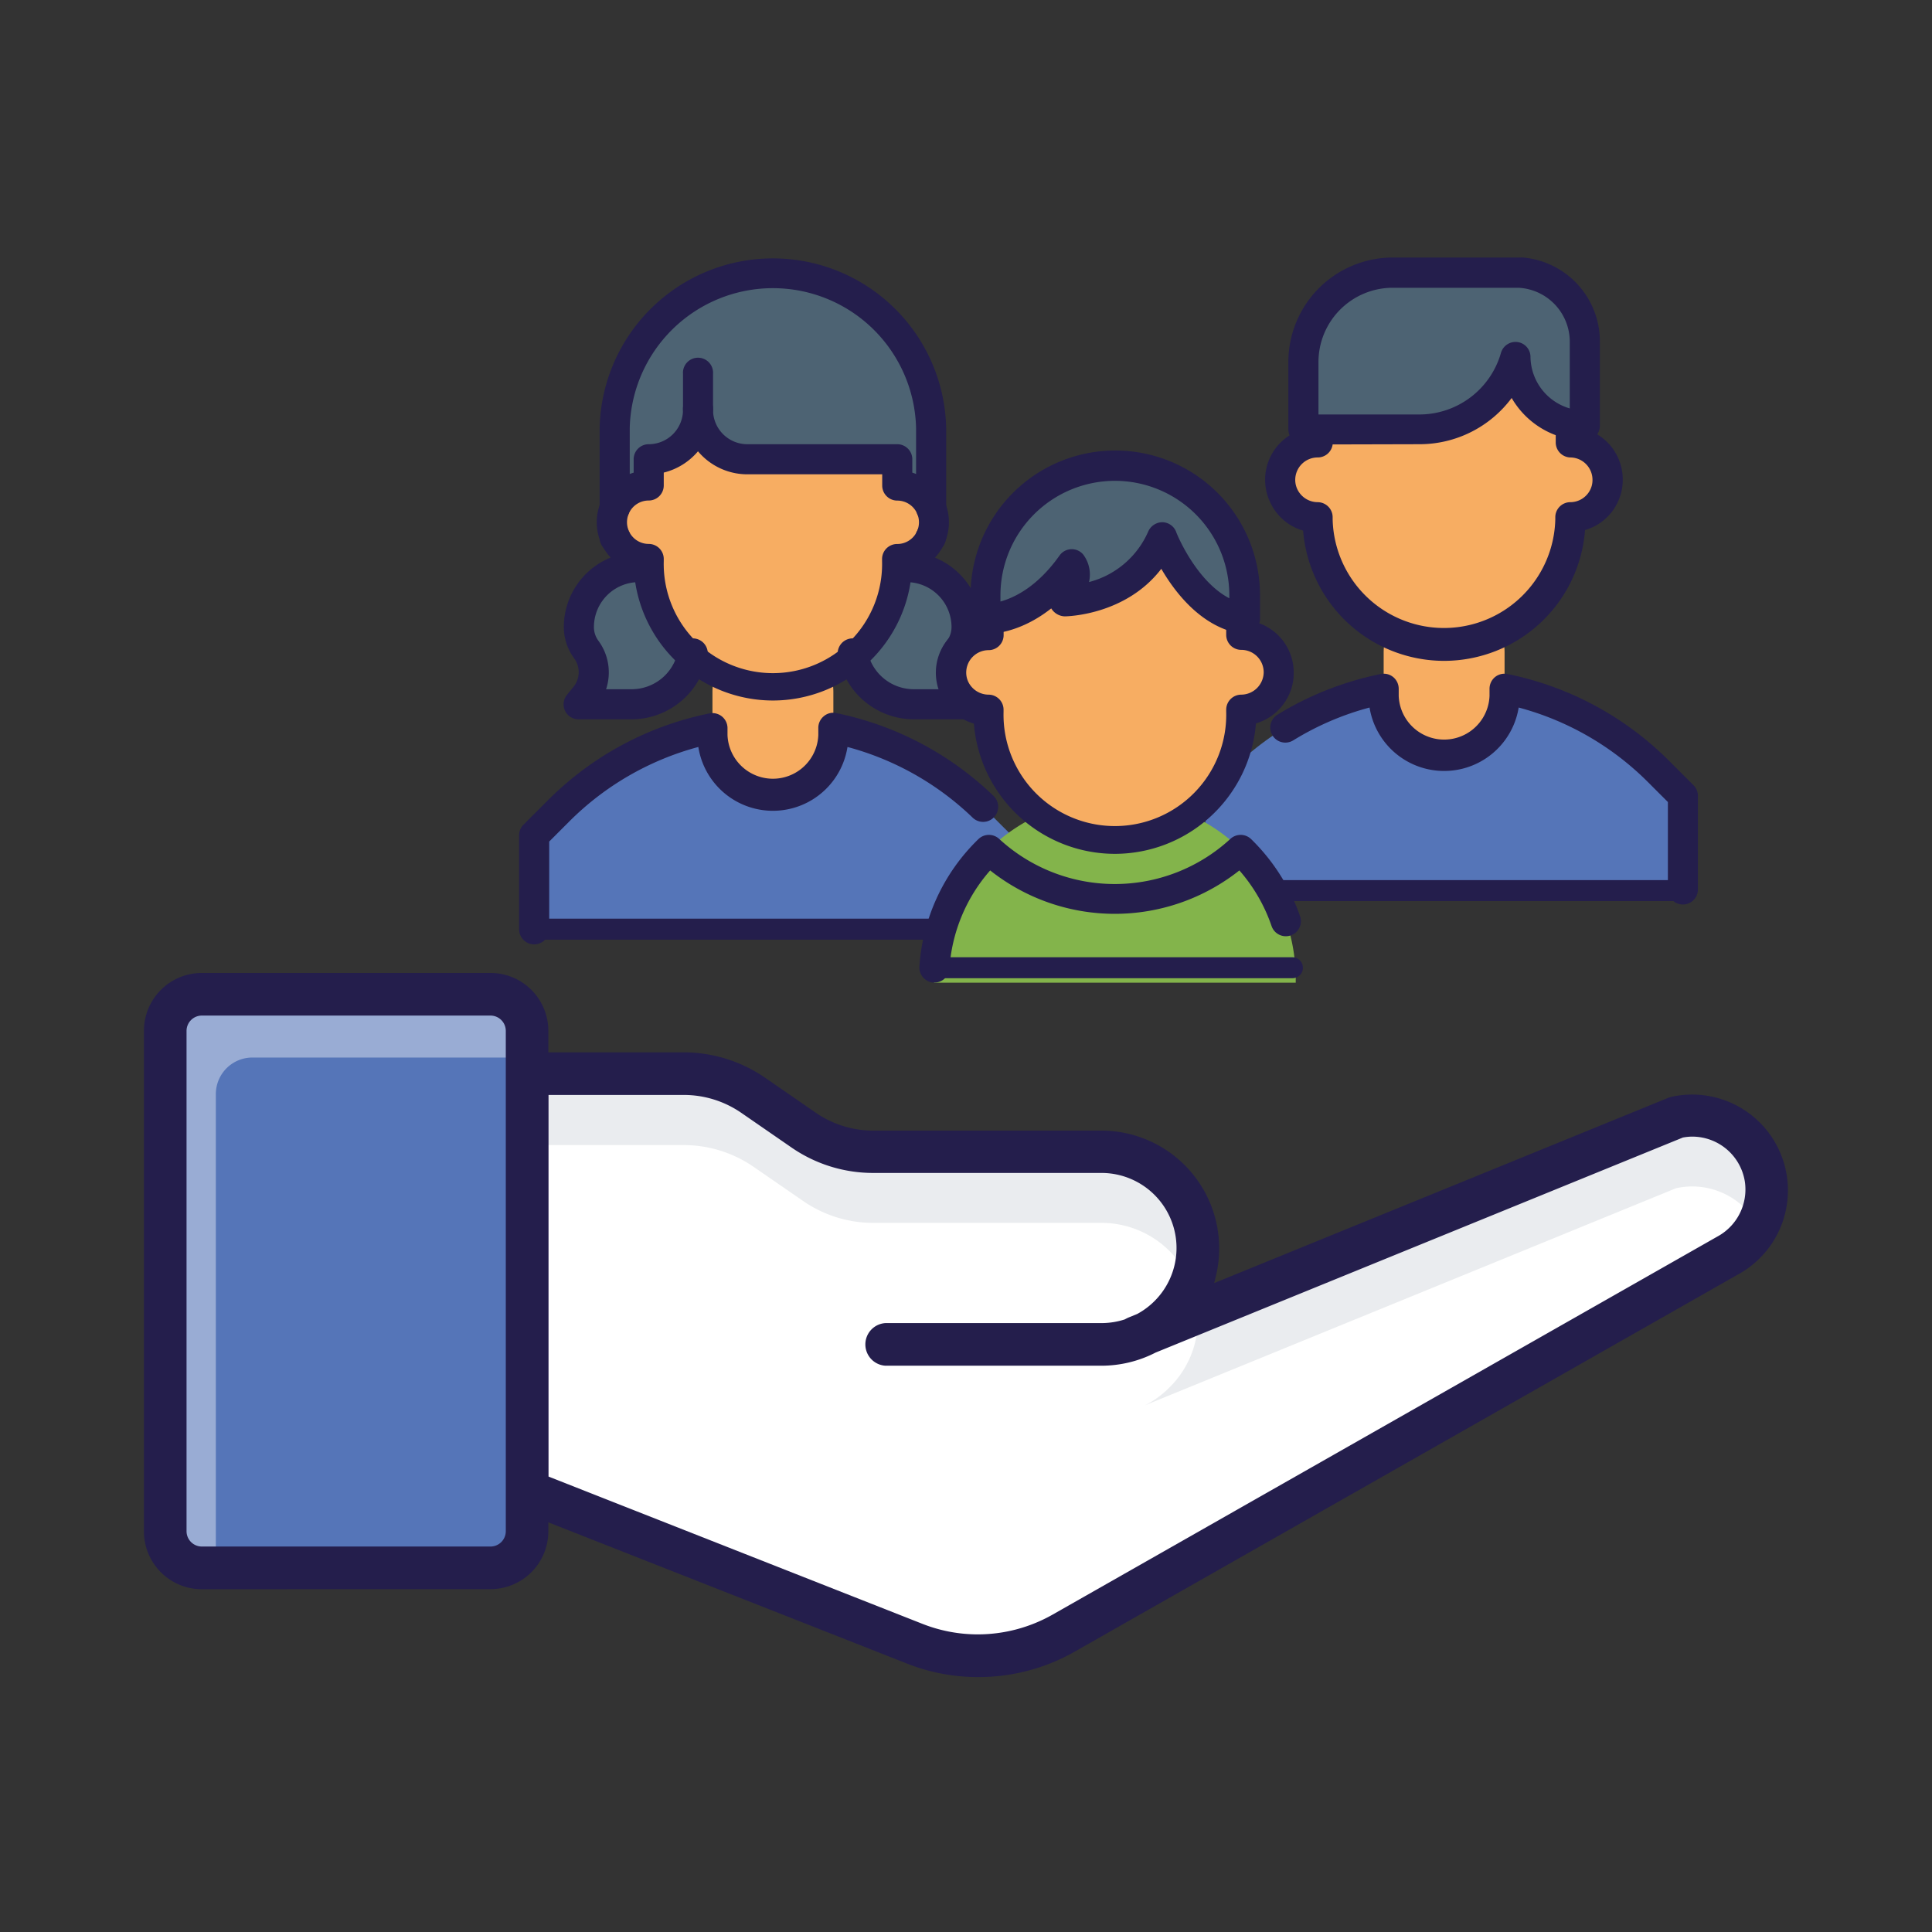 <svg xmlns="http://www.w3.org/2000/svg" viewBox="0 0 267 267"><rect x="0" y="0" width="267" height="267" fill="#333333" stroke="none"/><defs><style>.cls-1{fill:#fff;}.cls-2{opacity:0.1;}.cls-3{fill:#284057;}.cls-4{fill:#241e4c;}.cls-5{fill:#5575b8;}.cls-6{opacity:0.4;}.cls-7{fill:#f7ad62;}.cls-8{fill:#4d6373;}.cls-9{fill:none;stroke:#241e4c;stroke-linecap:round;stroke-miterlimit:10;stroke-width:2.9px;}.cls-10{fill:#83b44b;}</style></defs><g id="Слой_4" data-name="Слой 4"><path class="cls-1" d="M157.08,184.81l74.56-30.42a10.28,10.28,0,0,1,12.41,8.48h0a10.27,10.27,0,0,1-5.25,10.59L147,225.69a23.9,23.9,0,0,1-20.57,1.46l-53.55-21.1V148.37H94.48a17.05,17.05,0,0,1,9.67,3l6.87,4.75a17.07,17.07,0,0,0,9.68,3h31.52a13.33,13.33,0,0,1,13.32,13.32h0a13.33,13.33,0,0,1-13.32,13.33H122.37"/><path class="cls-1" d="M158.24,184.35a12.8,12.8,0,0,1-6,1.45H122.38l34.69-1Z"/><g class="cls-2"><path class="cls-3" d="M152.23,169H120.7a17,17,0,0,1-9.67-3l-6.89-4.75a17,17,0,0,0-9.65-3H72.83v-9.84H94.49a17,17,0,0,1,9.65,3l6.89,4.74a17,17,0,0,0,9.67,3h31.53a13.3,13.3,0,0,1,12.36,18.24A13.31,13.31,0,0,0,152.23,169Z"/></g><g class="cls-2"><path class="cls-3" d="M244.18,164.43a10,10,0,0,1-1.27,4.87,10.35,10.35,0,0,0-11.28-5.09l-73.39,30a12.9,12.9,0,0,0,3.38-2.47,13.1,13.1,0,0,0,3.92-9.39c0-.31,0-.63,0-.94l66.12-27a10.32,10.32,0,0,1,12.42,8.51A8.32,8.32,0,0,1,244.18,164.43Z"/></g><path class="cls-1" d="M157.07,184.82l1.17-.47a12.8,12.8,0,0,1-6,1.45H122.38Z"/><path class="cls-1" d="M165.51,181.38l-7.27,3a13.13,13.13,0,0,0,3.38-2.47,12.5,12.5,0,0,0,3-4.49A12.65,12.65,0,0,1,165.51,181.38Z"/><path class="cls-4" d="M135.16,231.77a26.69,26.69,0,0,1-9.85-1.88L71.75,208.8a3,3,0,0,1-1.87-2.75V148.37a3,3,0,0,1,3-2.94H94.48A19.89,19.89,0,0,1,105.82,149l6.88,4.75a14,14,0,0,0,8,2.5h31.51a16.28,16.28,0,0,1,16.28,16.26,16.08,16.08,0,0,1-.45,3.81l-.24,1,62.72-25.59a4.26,4.26,0,0,1,.47-.15,13.24,13.24,0,0,1,9.22,24.54l-91.8,52.2A26.89,26.89,0,0,1,135.16,231.77ZM75.78,204.05l51.69,20.36a20.87,20.87,0,0,0,7.68,1.46h0a21,21,0,0,0,10.35-2.75l91.84-52.23a7.4,7.4,0,0,0,3.8-7.57,7.36,7.36,0,0,0-7.23-6.24,6.79,6.79,0,0,0-1.35.13l-72.85,29.71a16.4,16.4,0,0,1-7.5,1.82H122.37a2.95,2.95,0,0,1,0-5.89h29.84a10.44,10.44,0,0,0,3.23-.51c.24-.13.38-.2.52-.26l1.2-.49a10.37,10.37,0,0,0-4.95-19.49H120.7a19.83,19.83,0,0,1-11.35-3.54l-6.88-4.75a14,14,0,0,0-8-2.49H75.78Z"/><rect class="cls-5" x="22.83" y="137.41" width="50.01" height="79.27" rx="5.06"/><g class="cls-6"><path class="cls-1" d="M72.83,142.45v3.7H34.89a5.05,5.05,0,0,0-5.06,5.06v65.45H27.9a5,5,0,0,1-5.06-5.06V142.45a5.06,5.06,0,0,1,5.06-5.06H67.77A5.05,5.05,0,0,1,72.83,142.45Z"/></g><path class="cls-4" d="M27.89,219.63a8,8,0,0,1-8-8V142.46a8,8,0,0,1,8-8H67.78a8,8,0,0,1,8,8v69.16a8,8,0,0,1-8,8Zm0-79.28a2.12,2.12,0,0,0-2.11,2.11v69.16a2.12,2.12,0,0,0,2.11,2.11H67.78a2.12,2.12,0,0,0,2.12-2.11V142.46a2.12,2.12,0,0,0-2.12-2.11Z"/><path class="cls-5" d="M229.2,106.6a41.89,41.89,0,0,0-59.24,0L166.58,110v13h66V110Z"/><path class="cls-7" d="M199.58,81.82a8.35,8.35,0,0,0-8.36,8.35v6a8.36,8.36,0,0,0,16.71,0v-6A8.35,8.35,0,0,0,199.58,81.82Z"/><path class="cls-8" d="M210,37.69v0H192.47A12.33,12.33,0,0,0,180.13,50v9.34h16.08a13.77,13.77,0,0,0,13.25-10A9.56,9.56,0,0,0,219,58.84V47.23A9.55,9.55,0,0,0,210,37.69Z"/><path class="cls-7" d="M221.69,68.56c.05-.09.09-.17.13-.26h0a5.31,5.31,0,0,0,.39-2A5.16,5.16,0,0,0,217,61.14V58.63a9.56,9.56,0,0,1-7.58-9.32,13.77,13.77,0,0,1-13.25,10h-14.1v1.8a5.16,5.16,0,0,0-5.17,5.17,5.31,5.31,0,0,0,.39,2c0,.09.09.17.13.26h0a5.16,5.16,0,0,0,4.65,2.92v.31a17.47,17.47,0,0,0,17.47,17.46h0A17.46,17.46,0,0,0,217,71.79v-.31a5.15,5.15,0,0,0,4.65-2.92Z"/><path class="cls-4" d="M180.13,61.42a2.08,2.08,0,0,1-2.08-2.08V50a14.44,14.44,0,0,1,14.42-14.41H210a2.61,2.61,0,0,1,.48,0A11.64,11.64,0,0,1,221.1,47.23V58.84a2.08,2.08,0,1,1-4.16,0V47.23a7.47,7.47,0,0,0-7.07-7.46l-.23,0H192.47A10.27,10.27,0,0,0,182.21,50v9.34A2.08,2.08,0,0,1,180.13,61.42Z"/><path class="cls-4" d="M199.58,91.33a19.57,19.57,0,0,1-19.49-18,7.21,7.21,0,0,1-4.5-3.81l-.17-.37A7.25,7.25,0,0,1,180,59.36v0a2.08,2.08,0,0,1,2.08-2.08h14.1a11.73,11.73,0,0,0,11.25-8.51,2.1,2.1,0,0,1,2.28-1.5,2.07,2.07,0,0,1,1.8,2,7.52,7.52,0,0,0,5.93,7.3,2.08,2.08,0,0,1,1.65,2v.73a7.27,7.27,0,0,1,5.17,7,7.14,7.14,0,0,1-.55,2.78s-.15.32-.16.36l0,0a7.18,7.18,0,0,1-4.5,3.81A19.56,19.56,0,0,1,199.58,91.33ZM184.17,61.42a2.08,2.08,0,0,1-2.06,1.8A3.1,3.1,0,0,0,179,66.31a3,3,0,0,0,.24,1.19,3.13,3.13,0,0,0,2.85,1.9,2.08,2.08,0,0,1,2.08,2.08v.31a15.39,15.39,0,0,0,30.77,0v-.31A2.08,2.08,0,0,1,217,69.4a3.08,3.08,0,0,0,2.78-1.74h0v0a3,3,0,0,0,.3-1.32A3.09,3.09,0,0,0,217,63.22,2.08,2.08,0,0,1,215,61.14v-1A11.76,11.76,0,0,1,208.91,55a15.87,15.87,0,0,1-12.7,6.39Zm37.52,7.14h0Z"/><path class="cls-4" d="M232.57,125A2.08,2.08,0,0,1,230.5,123V110.84l-2.77-2.77a39.7,39.7,0,0,0-17.85-10.29,10.44,10.44,0,0,1-20.61,0,39.29,39.29,0,0,0-10.55,4.54,2.08,2.08,0,0,1-2.18-3.55,43.91,43.91,0,0,1,14.27-5.62,2.06,2.06,0,0,1,1.73.42,2.1,2.1,0,0,1,.76,1.61v1a6.28,6.28,0,0,0,12.55,0v-1a2.1,2.1,0,0,1,.76-1.61,2.07,2.07,0,0,1,1.73-.42,43.84,43.84,0,0,1,22.33,12l3.38,3.38a2.07,2.07,0,0,1,.6,1.47v13A2.08,2.08,0,0,1,232.57,125Z"/><line class="cls-9" x1="159.99" y1="123.08" x2="232.38" y2="123.08"/><path class="cls-5" d="M136.43,112.08a41.87,41.87,0,0,0-59.23,0l-3.38,3.38v13h66v-13Z"/><path class="cls-7" d="M106.81,87.29a8.35,8.35,0,0,0-8.35,8.36v6a8.36,8.36,0,0,0,16.71,0v-6A8.36,8.36,0,0,0,106.81,87.29Z"/><path class="cls-7" d="M124,67.1V63.47h-20.7a6.82,6.82,0,0,1-6.82-6.81,6.8,6.8,0,0,1-6.81,6.81V67.1a5.08,5.08,0,1,0,0,10.16v.3a17.16,17.16,0,0,0,17.16,17.17h0A17.17,17.17,0,0,0,124,77.56v-.3a5.08,5.08,0,1,0,0-10.16Z"/><path class="cls-8" d="M89.65,67.1V63.47a6.8,6.8,0,0,0,6.81-6.81,6.82,6.82,0,0,0,6.82,6.81H124V67.1a5.09,5.09,0,0,1,4.7,3.13V59.17a21.87,21.87,0,0,0-21.87-21.86h0A21.86,21.86,0,0,0,85,59.17V70.23A5.09,5.09,0,0,1,89.65,67.1Z"/><path class="cls-8" d="M89.67,78.37H88.28A8.29,8.29,0,0,0,80,86.66a5.29,5.29,0,0,0,1,3.13,5.27,5.27,0,0,1-.14,6.43L80,97.33h7.27a8.63,8.63,0,0,0,8.41-6.7A17.14,17.14,0,0,1,89.67,78.37Z"/><path class="cls-8" d="M132.6,89.79a5.29,5.29,0,0,0,1-3.13,8.29,8.29,0,0,0-8.29-8.29H124a17.15,17.15,0,0,1-6,12.26,8.63,8.63,0,0,0,8.42,6.7h7.27l-.89-1.11A5.25,5.25,0,0,1,132.6,89.79Z"/><path class="cls-4" d="M106.82,96.81a19.28,19.28,0,0,1-19.2-17.76,7.16,7.16,0,0,1-.05-13.73V63.47a2.08,2.08,0,0,1,2.08-2.08,4.74,4.74,0,0,0,4.74-4.73,2.08,2.08,0,1,1,4.15,0,4.74,4.74,0,0,0,4.74,4.73H124a2.08,2.08,0,0,1,2.08,2.08v1.85A7.17,7.17,0,0,1,126,79.05,19.27,19.27,0,0,1,106.82,96.81ZM91.73,65.31V67.1a2.08,2.08,0,0,1-2.08,2.07,3,3,0,1,0,0,6,2.08,2.08,0,0,1,2.08,2.08v.3a15.09,15.09,0,1,0,30.17,0v-.3A2.08,2.08,0,0,1,124,75.18a3,3,0,1,0,0-6,2.08,2.08,0,0,1-2.08-2.07V65.55H103.28a8.92,8.92,0,0,1-6.82-3.18A9,9,0,0,1,91.73,65.31Z"/><path class="cls-4" d="M85.07,76.47a2.19,2.19,0,0,1-2.2-2.08,2.23,2.23,0,0,1,1.67-2.17,2,2,0,0,1,2.33,1.11l-1.81.76,1.86-.66a2.17,2.17,0,0,1-.1,2A2.09,2.09,0,0,1,85.07,76.47Z"/><path class="cls-4" d="M128.68,72.31a2.08,2.08,0,0,1-2.08-2.08V59.17a19.79,19.79,0,0,0-39.57,0V70.23a2.08,2.08,0,0,1-4.16,0V59.17a23.95,23.95,0,0,1,47.89,0V70.23A2.08,2.08,0,0,1,128.68,72.31Z"/><path class="cls-4" d="M128.68,76.47a2.19,2.19,0,0,1-1.83-1,2.11,2.11,0,0,1-.16-2l.07-.13a2.08,2.08,0,0,1,4,.8A2.32,2.32,0,0,1,128.68,76.47Z"/><path class="cls-4" d="M96.46,58.73a2.07,2.07,0,0,1-2.07-2.07v-5a2.08,2.08,0,1,1,4.15,0v5A2.08,2.08,0,0,1,96.46,58.73Z"/><path class="cls-4" d="M87.27,99.41H80A2.07,2.07,0,0,1,78.38,96l.9-1.11a3.21,3.21,0,0,0,.07-3.9,7.34,7.34,0,0,1-1.43-4.36A10.38,10.38,0,0,1,88.29,76.29a2.08,2.08,0,0,1,0,4.16,6.21,6.21,0,0,0-6.21,6.21,3.15,3.15,0,0,0,.62,1.89,7.38,7.38,0,0,1,1.06,6.7h3.51a6.53,6.53,0,0,0,6.39-5.09,2.08,2.08,0,1,1,4,.93A10.66,10.66,0,0,1,87.27,99.41Z"/><path class="cls-4" d="M133.63,99.41h-7.27a10.66,10.66,0,0,1-10.44-8.32,2.08,2.08,0,1,1,4-.93,6.53,6.53,0,0,0,6.39,5.09h3.51a7.38,7.38,0,0,1,1.06-6.7,3.21,3.21,0,0,0,.62-1.89,6.22,6.22,0,0,0-6.21-6.21,2.08,2.08,0,0,1,0-4.16,10.38,10.38,0,0,1,10.37,10.37A7.46,7.46,0,0,1,134.28,91a3.2,3.2,0,0,0,.08,3.9l.89,1.11a2.08,2.08,0,0,1-1.62,3.38Z"/><path class="cls-4" d="M73.82,130.51a2.08,2.08,0,0,1-2.08-2.07v-13a2.08,2.08,0,0,1,.61-1.47l3.38-3.38a43.79,43.79,0,0,1,22.32-12,2.08,2.08,0,0,1,2.49,2v1a6.28,6.28,0,0,0,12.55,0v-1a2.07,2.07,0,0,1,.76-1.61,2,2,0,0,1,1.73-.43A43.94,43.94,0,0,1,137.31,110a2.08,2.08,0,0,1-2.89,3,39.72,39.72,0,0,0-17.3-9.77,10.43,10.43,0,0,1-20.61,0,39.72,39.72,0,0,0-17.84,10.3l-2.77,2.77v12.12A2.08,2.08,0,0,1,73.82,130.51Z"/><line class="cls-9" x1="73.89" y1="128.41" x2="146.67" y2="128.41"/><path class="cls-7" d="M176.72,93a5.18,5.18,0,0,0-5.18-5.18V85.83l-3.49-8.23L161,72.19l-13.26,1.47L136.63,85.51l0,2.26A5.18,5.18,0,0,0,131.44,93a5,5,0,0,0,.4,2c0,.09.08.18.12.27a5.16,5.16,0,0,0,4.65,2.92v.3a17.47,17.47,0,1,0,34.93,0v-.3a5.15,5.15,0,0,0,4.65-2.92c.05-.09.09-.18.13-.27h0A5.22,5.22,0,0,0,176.72,93Z"/><path class="cls-8" d="M154.08,64.37a17.89,17.89,0,0,0-17.89,17.89v3.26s6.36.33,11.92-7.54c0,0,1.4,1.58-1,5.12,0,0,9.78-.09,13.51-8.85,0,0,3.91,10.16,11.37,11.28V82.26A17.89,17.89,0,0,0,154.08,64.37Z"/><path class="cls-10" d="M164.34,112.53a17.36,17.36,0,0,1-20.53,0,25,25,0,0,0-14.74,22.79v.49h50v-.49A25,25,0,0,0,164.34,112.53Z"/><path class="cls-4" d="M172,87.61l-.31,0c-5.47-.81-9.19-5.54-11.2-9-4.91,6.41-13,6.57-13.35,6.57a2.27,2.27,0,0,1-1.86-1.1h0c-4.52,3.57-8.54,3.55-9.15,3.52a2.08,2.08,0,0,1-2-2.07V82.26a20,20,0,0,1,40,0v3.27A2.09,2.09,0,0,1,172,87.61ZM154.08,66.45a15.83,15.83,0,0,0-15.82,15.81v.87c2-.55,5.15-2.1,8.16-6.35a2.07,2.07,0,0,1,3.25-.18,4.6,4.6,0,0,1,.83,3.84,12.29,12.29,0,0,0,8.19-7,2.15,2.15,0,0,1,1.94-1.27,2.08,2.08,0,0,1,1.91,1.33c0,.08,2.68,6.75,7.35,9.18v-.42A15.82,15.82,0,0,0,154.08,66.45Z"/><path class="cls-4" d="M154.08,118a19.57,19.57,0,0,1-19.49-18,7.24,7.24,0,0,1-4.5-3.81q-.09-.18-.18-.39A7.26,7.26,0,0,1,134.55,86V85.5a2.08,2.08,0,0,1,2.08-2.07h0a2.09,2.09,0,0,1,2.07,2.1l0,2.26a2.08,2.08,0,0,1-2.08,2.06,3.1,3.1,0,0,0-3.09,3.1,3,3,0,0,0,.24,1.18A3.13,3.13,0,0,0,136.61,96a2.08,2.08,0,0,1,2.08,2.08v.3a15.39,15.39,0,1,0,30.77,0v-.3A2.08,2.08,0,0,1,171.54,96a3.13,3.13,0,0,0,3.1-3.09,3.1,3.1,0,0,0-3.1-3.1,2.08,2.08,0,0,1-2.08-2.08V85.83a2.08,2.08,0,0,1,4.16,0V86a7.25,7.25,0,0,1,5.17,7,7.14,7.14,0,0,1-.55,2.78c-.05.13-.12.26-.18.39a7.23,7.23,0,0,1-4.49,3.8A19.58,19.58,0,0,1,154.08,118Z"/><path class="cls-4" d="M129.16,135.79H129a2.09,2.09,0,0,1-1.94-2.21,27,27,0,0,1,8.18-17.64,2.09,2.09,0,0,1,2.85,0,23.58,23.58,0,0,0,31.94,0,2.09,2.09,0,0,1,2.85,0,27.35,27.35,0,0,1,6.79,10.69,2.08,2.08,0,0,1-3.94,1.35,22.93,22.93,0,0,0-4.45-7.69,27.71,27.71,0,0,1-34.44,0,22.83,22.83,0,0,0-5.63,13.56A2.08,2.08,0,0,1,129.16,135.79Z"/><line class="cls-9" x1="129.63" y1="133.74" x2="178.61" y2="133.74"/></g></svg>